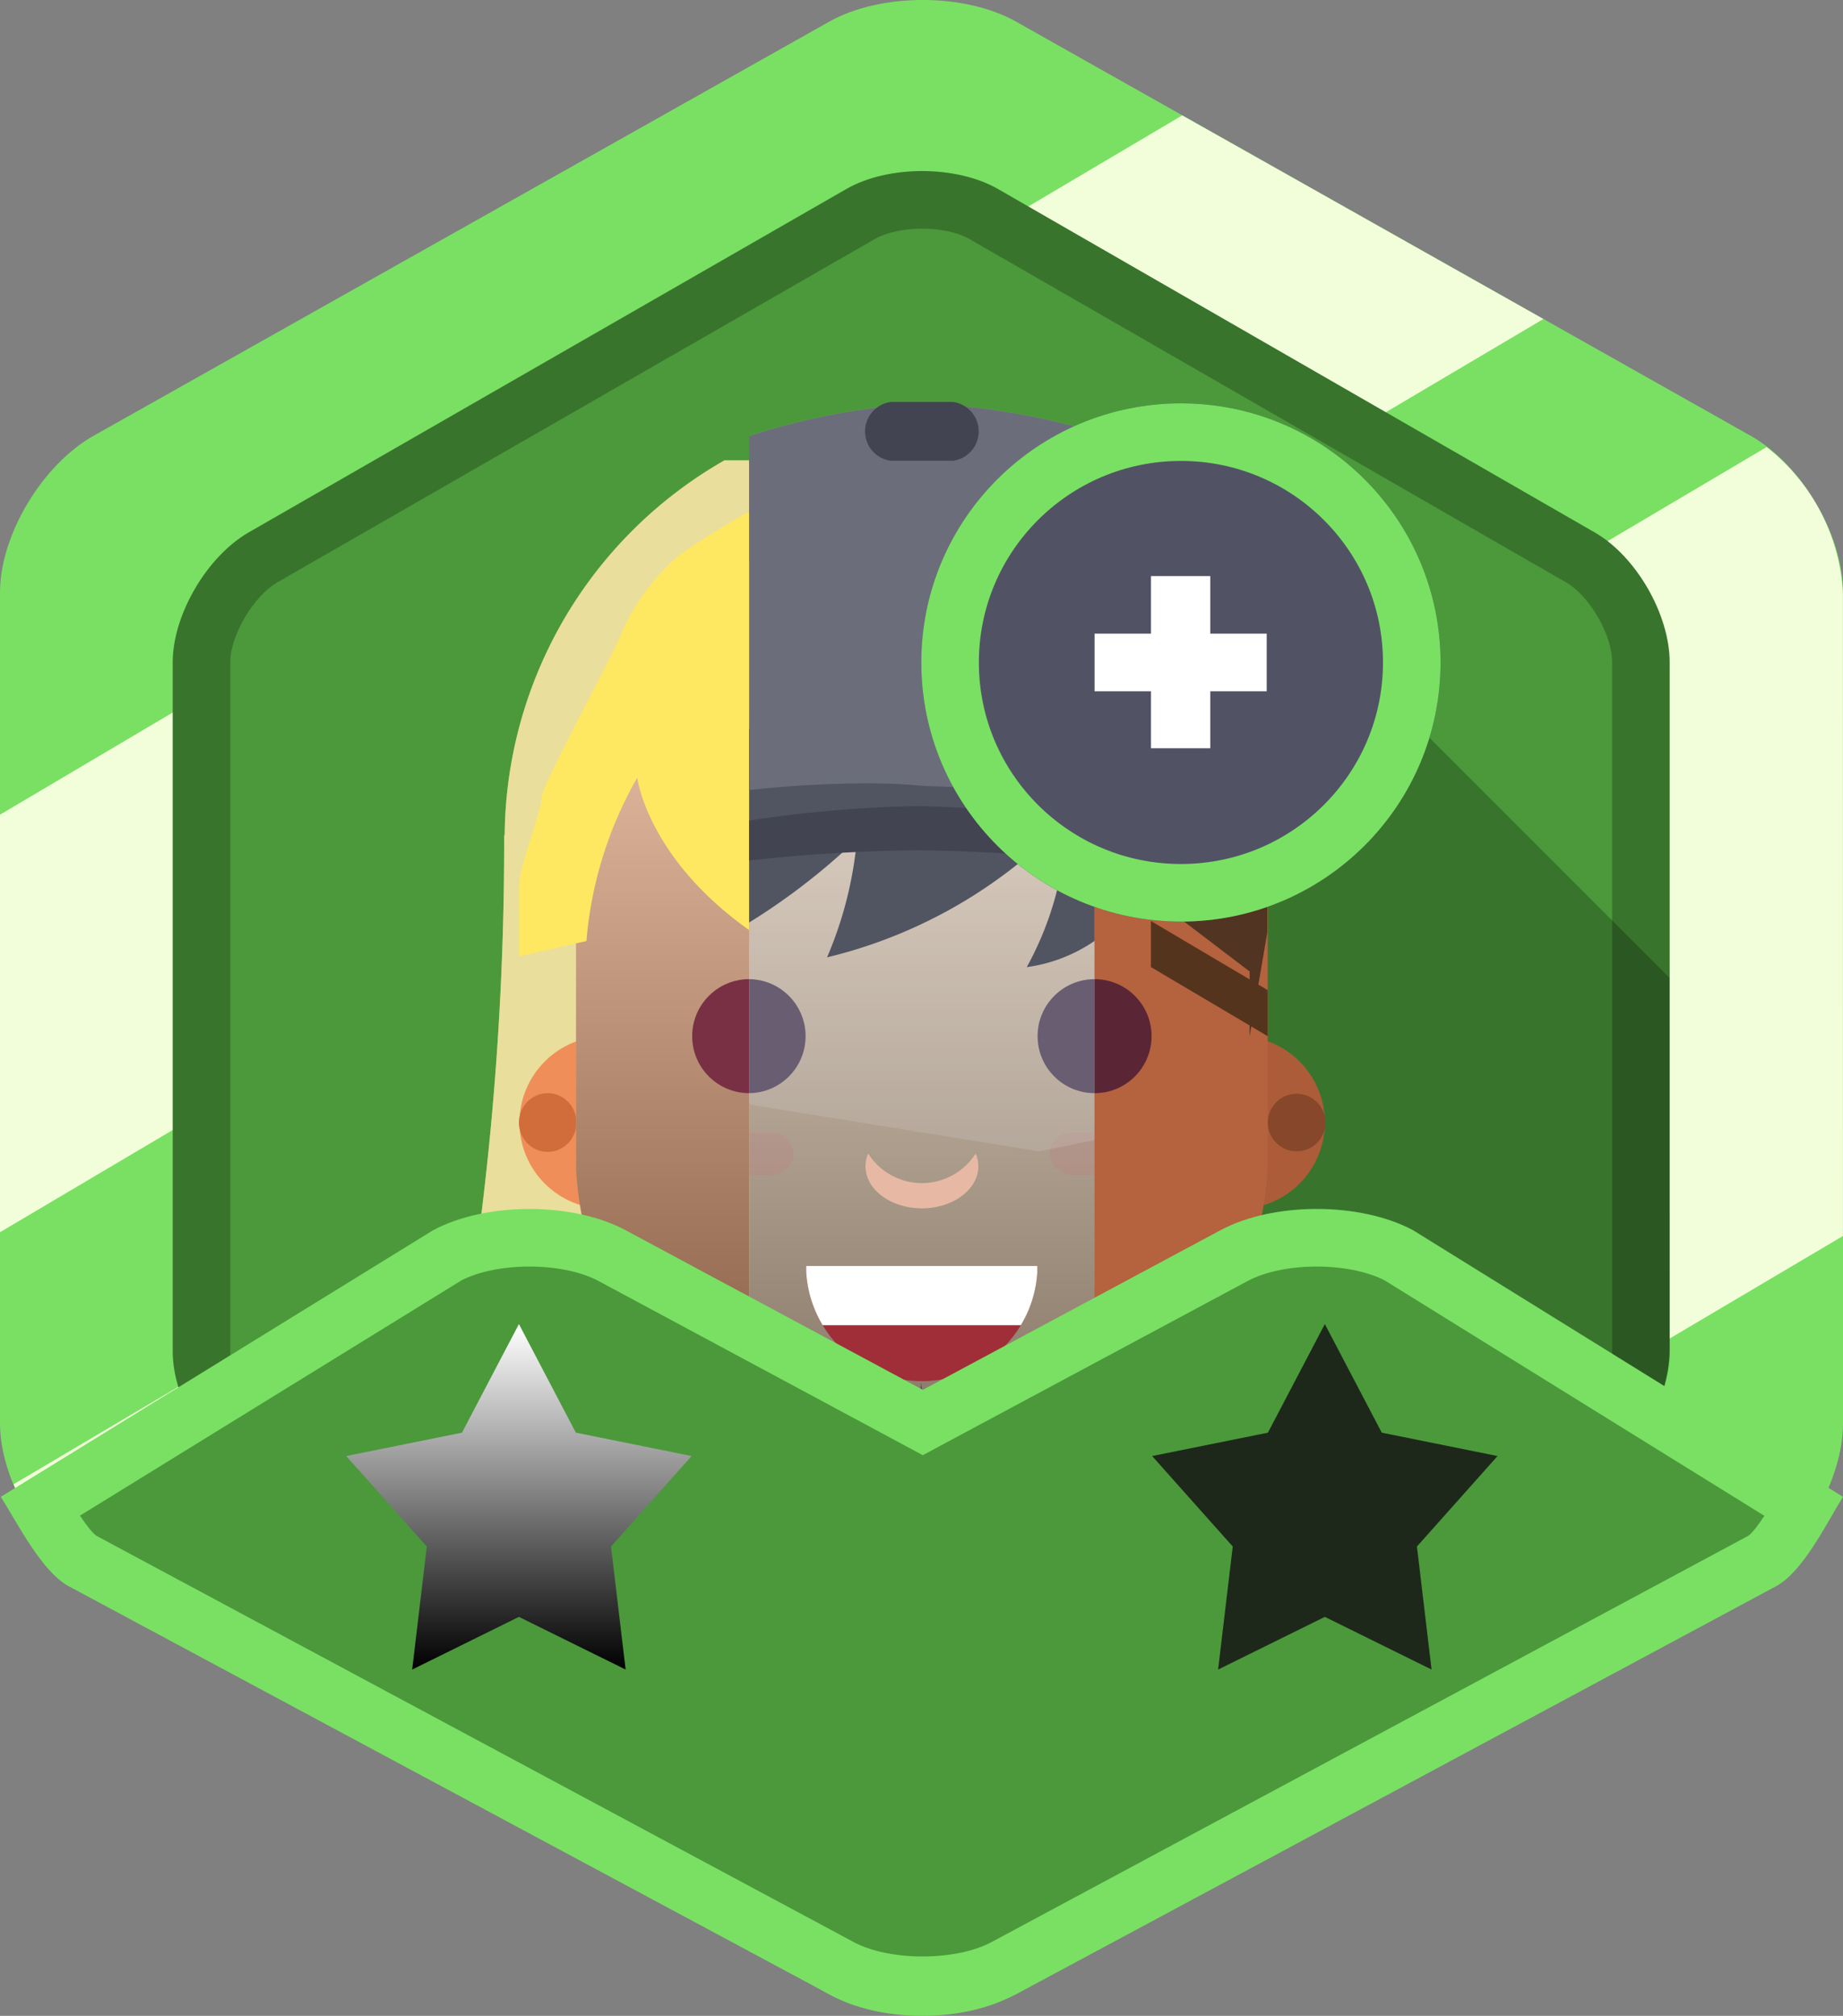 <svg xmlns="http://www.w3.org/2000/svg" xmlns:xlink="http://www.w3.org/1999/xlink" width="32.015" height="35.009" viewBox="0 0 32.015 35.009"><rect x="0" y="0" width="32.015" height="35.009" fill="#808080" stroke="none"/><defs><clipPath id="a"><path d="M236,809.725a3.45,3.45,0,0,1-1.605,2.719l-12.767,7.192a3.68,3.68,0,0,1-3.245,0l-12.775-7.192a3.474,3.474,0,0,1-1.623-2.719V795.293a3.479,3.479,0,0,1,1.625-2.72l12.777-7.19a3.687,3.687,0,0,1,3.25,0l12.757,7.19a3.454,3.454,0,0,1,1.605,2.72Z" fill="#79e063" stroke="#79e063" stroke-width="1"/></clipPath><clipPath id="b"><path d="M232.99,808.473a2.873,2.873,0,0,1-1.3,2.255l-10.37,5.963a2.932,2.932,0,0,1-2.636,0L208.3,810.727a2.891,2.891,0,0,1-1.318-2.255V796.506a2.894,2.894,0,0,1,1.32-2.255l10.379-5.962a2.941,2.941,0,0,1,2.64,0l10.362,5.962a2.874,2.874,0,0,1,1.3,2.255Z" fill="#4b993b" stroke="#39742d" stroke-width="1"/></clipPath><clipPath id="c"><rect width="5" height="18" transform="translate(212 793)" fill="none"/></clipPath><linearGradient id="d" x1="55.531" y1="221.267" x2="55.531" y2="-41.646" gradientUnits="objectBoundingBox"><stop offset="0"/><stop offset="1" stop-color="#fff"/></linearGradient><linearGradient id="e" x1="0.5" y1="1" x2="0.5" y2="0" xlink:href="#d"/><clipPath id="g"><rect width="6" height="24" transform="translate(217 790)" fill="none"/></clipPath><clipPath id="i"><rect width="2" height="5" transform="translate(226 802)" fill="none"/></clipPath><clipPath id="j"><path d="M222.006,806.99v.1a2.011,2.011,0,0,1-4.016,0v-.1Z" fill="#9f2e38"/></clipPath><linearGradient id="k" x1="49.476" y1="323.881" x2="49.476" y2="-60.96" xlink:href="#d"/><clipPath id="l"><rect width="4" height="21" transform="translate(223 791)" fill="none"/></clipPath><clipPath id="n"><path d="M214,805.284v-7.566a6.015,6.015,0,0,1,12.015,0v7.566a6.015,6.015,0,0,1-12.015,0Z" fill="none"/></clipPath></defs><g transform="translate(-203.986 -785.005)"><g fill="#79e063"><path d="M 220.007 819.514 C 219.485 819.514 218.983 819.4 218.63 819.201 L 205.854 812.009 C 205.113 811.591 204.486 810.545 204.486 809.725 L 204.486 795.293 C 204.486 794.488 205.127 793.42 205.857 793.008 L 218.634 785.818 C 218.988 785.619 219.49 785.505 220.014 785.505 C 220.538 785.505 221.041 785.619 221.394 785.818 L 234.151 793.008 C 234.883 793.421 235.501 794.467 235.501 795.293 L 235.501 809.725 C 235.501 810.551 234.883 811.597 234.151 812.009 L 221.384 819.201 C 221.031 819.4 220.529 819.514 220.007 819.514 Z" stroke="none"/><path d="M 220.007 819.014 C 220.445 819.014 220.858 818.923 221.139 818.765 L 233.906 811.573 C 234.479 811.25 235.001 810.37 235.001 809.725 L 235.001 795.293 C 235.001 794.648 234.479 793.767 233.905 793.444 L 221.149 786.254 C 220.868 786.096 220.454 786.005 220.014 786.005 C 219.574 786.005 219.16 786.096 218.879 786.254 L 206.103 793.444 C 205.529 793.767 204.986 794.666 204.986 795.293 L 204.986 809.725 C 204.986 810.353 205.527 811.251 206.1 811.573 L 218.875 818.765 C 219.155 818.923 219.568 819.014 220.007 819.014 M 220.007 820.014 C 219.419 820.014 218.831 819.888 218.384 819.637 L 205.609 812.444 C 204.716 811.941 203.986 810.718 203.986 809.725 L 203.986 795.293 C 203.986 794.3 204.718 793.077 205.612 792.573 L 218.389 785.382 C 219.282 784.879 220.745 784.879 221.639 785.382 L 234.396 792.573 C 235.291 793.077 236.001 794.3 236.001 795.293 L 236.001 809.725 C 236.001 810.718 235.291 811.941 234.396 812.444 L 221.63 819.637 C 221.182 819.888 220.594 820.014 220.007 820.014 Z" stroke="none" fill="#79e063"/></g><g clip-path="url(#a)"><path d="M201.075,812.644l38.679-22.88L246,800.555l-38.678,22.88ZM196,803.876,234.684,781l3.12,5.4-38.679,22.88Z" fill="#f2feda"/></g><g fill="#4b993b"><path d="M 219.998 816.504 C 219.592 816.504 219.202 816.414 218.93 816.257 L 208.553 810.294 C 207.985 809.967 207.486 809.116 207.486 808.473 L 207.486 796.506 C 207.486 795.863 207.986 795.012 208.555 794.684 L 218.934 788.722 C 219.206 788.566 219.597 788.476 220.005 788.476 C 220.413 788.476 220.803 788.566 221.076 788.722 L 231.437 794.684 C 231.998 795.007 232.49 795.858 232.49 796.506 L 232.49 808.473 C 232.49 809.121 231.998 809.971 231.437 810.294 L 221.068 816.257 C 220.795 816.414 220.405 816.504 219.998 816.504 Z" stroke="none"/><path d="M 219.998 816.004 C 220.316 816.004 220.622 815.936 220.818 815.824 L 231.188 809.86 C 231.601 809.623 231.99 808.949 231.99 808.473 L 231.99 796.506 C 231.99 796.029 231.601 795.355 231.188 795.118 L 220.826 789.156 C 220.63 789.043 220.323 788.976 220.005 788.976 C 219.686 788.976 219.379 789.043 219.183 789.156 L 208.805 795.118 C 208.391 795.355 207.986 796.043 207.986 796.506 L 207.986 808.473 C 207.986 808.936 208.391 809.623 208.802 809.86 L 219.179 815.824 C 219.375 815.936 219.681 816.004 219.998 816.004 M 219.998 817.004 C 219.521 817.004 219.044 816.899 218.681 816.691 L 208.304 810.727 C 207.578 810.31 206.986 809.296 206.986 808.473 L 206.986 796.506 C 206.986 795.683 207.58 794.669 208.306 794.251 L 218.685 788.289 C 219.41 787.871 220.599 787.871 221.325 788.289 L 231.687 794.251 C 232.414 794.669 232.99 795.683 232.99 796.506 L 232.99 808.473 C 232.99 809.296 232.414 810.31 231.687 810.727 L 221.317 816.691 C 220.954 816.899 220.476 817.004 219.998 817.004 Z" stroke="none" fill="#39742d"/></g><g clip-path="url(#b)"><path d="M213,811l7.048-7.635L215,800l10-6,21,21-.5,2.521.5.48-.825,1.125L245,820l-.313-.209L235,833Z" opacity="0.239"/></g><g clip-path="url(#c)"><path d="M212.2,807.2a52.877,52.877,0,0,0,.544-7.694l.009.008a7.563,7.563,0,0,1,7.26-7.5c4.014,0,7.268,3.533,7.268,7.891v.32a44.547,44.547,0,0,0,.534,6.93c.508,2.078.073,4.94-2.358,3.333a6,6,0,0,0-2.412-.913h-2.212a5.3,5.3,0,0,0-.637.129l.048-.129h-.483l.072.194a6.408,6.408,0,0,0-1.237-.194h-1.036a6.148,6.148,0,0,0-3,.984,2.352,2.352,0,0,1-1.251.473C211.985,811.026,211.792,808.863,212.2,807.2Z" fill="#fee762"/><path d="M212.2,807.2a52.877,52.877,0,0,0,.544-7.694l.009.008a7.563,7.563,0,0,1,7.26-7.5c4.014,0,7.268,3.533,7.268,7.891v.32a44.547,44.547,0,0,0,.534,6.93c.508,2.078.073,4.94-2.358,3.333a6,6,0,0,0-2.412-.913h-2.212a5.3,5.3,0,0,0-.637.129l.048-.129h-.483l.072.194a6.408,6.408,0,0,0-1.237-.194h-1.036a6.148,6.148,0,0,0-3,.984,2.352,2.352,0,0,1-1.251.473C211.985,811.026,211.792,808.863,212.2,807.2Z" opacity="0.5" fill="url(#d)" style="mix-blend-mode:soft-light;isolation:isolate"/><circle cx="1.5" cy="1.5" r="1.5" transform="translate(213.01 803)" fill="#f08e5a"/><ellipse cx="0.5" cy="0.51" rx="0.5" ry="0.51" transform="translate(213 803.99)" fill="#d16d3a"/><path d="M220,793.988a5.845,5.845,0,0,1,6.008,5.667v5.668a6.018,6.018,0,0,1-12.015,0v-5.668A5.845,5.845,0,0,1,220,793.988Z" fill="#fda875"/><path d="M220,793.988a5.845,5.845,0,0,1,6.008,5.667v5.668a6.018,6.018,0,0,1-12.015,0v-5.668A5.845,5.845,0,0,1,220,793.988Z" opacity="0.5" fill="url(#e)" style="mix-blend-mode:soft-light;isolation:isolate"/><circle cx="0.99" cy="0.99" r="0.99" transform="translate(216.01 802.01)" fill="#793045"/><circle cx="0.99" cy="0.99" r="0.99" transform="translate(222.01 802.01)" fill="#793045"/><path d="M214.173,801.348a6.83,6.83,0,0,1,.883-2.837s.434,3.6,7.339,4.473a4.714,4.714,0,0,1-1.341-3.169s1.59,3.95,4.918,3.031l1.043-2.2s-.015-4.511-3.075-6.924a10.2,10.2,0,0,0-5.126-.639,12.176,12.176,0,0,0-3.075,1.6,3.955,3.955,0,0,0-.945,1.281c-.05.229-1.4,2.664-1.4,2.893s-.389,1.194-.389,1.515v1.24Z" fill="#fee862"/><path d="M214.173,801.348a6.83,6.83,0,0,1,.883-2.837s.434,3.6,7.339,4.473a4.714,4.714,0,0,1-1.341-3.169s1.59,3.95,4.918,3.031l1.043-2.2s-.015-4.511-3.075-6.924a10.2,10.2,0,0,0-5.126-.639,12.176,12.176,0,0,0-3.075,1.6,3.955,3.955,0,0,0-.945,1.281c-.05.229-1.4,2.664-1.4,2.893s-.389,1.194-.389,1.515v1.24Z" opacity="0.5" fill="url(#e)" style="mix-blend-mode:soft-light;isolation:isolate"/></g><g clip-path="url(#g)"><path d="M220,794.013a5.839,5.839,0,0,1,6,5.661v5.66a6.013,6.013,0,0,1-12.006,0v-5.66A5.839,5.839,0,0,1,220,794.013Z" fill="#fedfbe"/><path d="M220,794.013a5.839,5.839,0,0,1,6,5.661v5.66a6.013,6.013,0,0,1-12.006,0v-5.66A5.839,5.839,0,0,1,220,794.013Z" opacity="0.5" fill="url(#e)" style="mix-blend-mode:soft-light;isolation:isolate"/><path d="M214.14,805.408h0a1.529,1.529,0,0,1,0-3.037v3.036Z" fill="#fedfbe"/><path d="M214.14,804.829h0a.94.94,0,0,1,0-1.877v1.876Z" fill="#db9676"/><path d="M225.661,805.41h0V802.37a1.52,1.52,0,1,1,0,3.04Z" fill="#fedfbe"/><path d="M225.661,805.79h0V802.75a1.52,1.52,0,1,1,0,3.04Z" fill="#fedfbe"/><path d="M225.69,804.83h-.021v-1.88h.021a.94.94,0,0,1,0,1.88Z" fill="#db9676"/><g clip-path="url(#i)"><ellipse cx="0.58" cy="0.57" rx="0.58" ry="0.57" transform="translate(225.47 804.27)" fill="#2f3344"/></g><path d="M219.988,809.015s.029,1.223,1,1.223c0,0-.62,1.774-1,1.774Zm-1,1.223c.973,0,1-1.223,1-1.223v3C219.606,812.012,218.986,810.239,218.986,810.239Z" fill="#2f3344"/><circle cx="0.99" cy="0.99" r="0.99" transform="translate(216 802.01)" fill="#4e3e57"/><circle cx="0.99" cy="0.99" r="0.99" transform="translate(222.01 802.01)" fill="#4e3e57"/><path d="M225.638,803a2.436,2.436,0,0,1-1.214-2.228s-.434-.629-.694-.171a2.726,2.726,0,0,1-1.908,1.2,5.587,5.587,0,0,0,.694-2.57,8.487,8.487,0,0,1-4.163,2.4,6.726,6.726,0,0,0,.52-2.056,11.241,11.241,0,0,1-4.857,2.742l.174-3.256s4.077-2.027,4.163-2.056a21.512,21.512,0,0,1,3.122.172,10.4,10.4,0,0,1,2.429,1.885,19.709,19.709,0,0,0,2.082,1.714Z" fill="#2f3344"/><rect width="2.23" height="0.74" rx="0.37" transform="translate(215.54 804.67)" fill="#e9556e" opacity="0.102"/><rect width="2.23" height="0.74" rx="0.37" transform="translate(222.22 804.67)" fill="#e9556e" opacity="0.102"/><path d="M220,805.99c-.54,0-.979-.327-.979-.73a.562.562,0,0,1,.046-.222,1.105,1.105,0,0,0,1.867,0,.562.562,0,0,1,.047.223C220.98,805.662,220.54,805.99,220,805.99Z" fill="#e7b9a4"/><path d="M222.006,806.99v.1a2.011,2.011,0,0,1-4.016,0v-.1Z" fill="#9f2e38"/><g clip-path="url(#j)"><rect width="4.02" height="1.03" transform="translate(217.99 806.99)" fill="#fff"/></g><path d="M213.407,799.483h0l-.271-3.683a2.869,2.869,0,0,1,.571-1.727,2.039,2.039,0,0,1,1.659-.822,11.7,11.7,0,0,1,4.711-1.237,12.482,12.482,0,0,1,4.846,1.237,2.039,2.039,0,0,1,1.66.822,2.869,2.869,0,0,1,.571,1.727l-.269,3.662a39.309,39.309,0,0,0-6.839-.807,10.5,10.5,0,0,0-1.06-.045,18.931,18.931,0,0,0-5.577.874Z" fill="#515364"/><path d="M213.092,803.553s-5.9-1.556-1.391-3.449c.582-.244,1.153-.449,1.705-.622l-.272-3.685a2.38,2.38,0,0,1,2.23-2.549,11.663,11.663,0,0,1,4.711-1.237,12.409,12.409,0,0,1,4.846,1.237,2.38,2.38,0,0,1,2.23,2.549l-.269,3.662c.733.162,1.107.282,1.107.282v.544l-.6,3.631L222.031,805Z" opacity="0.2" fill="url(#k)" style="mix-blend-mode:soft-light;isolation:isolate"/><path d="M212.795,800.344a21.8,21.8,0,0,1,7.126-1.34,22.814,22.814,0,0,1,7.265,1.34c.252,0,.8.363.8.574s-.552-.191-.8-.191a30.909,30.909,0,0,0-7.265-.956,29.5,29.5,0,0,0-7.126.956c-.252,0-.8.4-.8.191S212.542,800.344,212.795,800.344Z" fill="#424452"/><path d="M220.54,793.007h-1.08a.515.515,0,0,1,0-1.021h1.08a.515.515,0,0,1,0,1.021Z" fill="#424452"/></g><g clip-path="url(#l)"><circle cx="1.5" cy="1.5" r="1.5" transform="translate(224 803)" fill="#ac5c39"/><circle cx="0.5" cy="0.5" r="0.5" transform="translate(226.01 804)" fill="#87472a"/><path d="M220,792.011a5.863,5.863,0,0,1,6.007,5.707v7.567a6.016,6.016,0,0,1-12.015,0v-7.567A5.863,5.863,0,0,1,220,792.011Z" fill="#b5623e"/><path d="M220,792.011a5.863,5.863,0,0,1,6.007,5.707v7.567a6.016,6.016,0,0,1-12.015,0v-7.567A5.863,5.863,0,0,1,220,792.011Z" opacity="0.5" fill="url(#e)" style="mix-blend-mode:soft-light;isolation:isolate"/><g clip-path="url(#n)"><path d="M225.694,801.877l-1.479-1.126V798.5s-.642-1.126-4.435-1.126v-6.379S226,793.122,226,798.3V801.2l-.308,1.8ZM213.01,801.2V798.3c0-5.182,6.77-7.311,6.77-7.311v6.379c-3.794,0-4.436,1.126-4.436,1.126v2.252l-1.57,1.027v.964Z" fill="#513421"/><path d="M226.007,802.2l-2.028-1.2v.8l2.028,1.2Z" fill="#55341e"/></g><circle cx="0.99" cy="0.99" r="0.99" transform="translate(222.01 802.01)" fill="#5a2636"/></g><g transform="translate(219.99 792.01)" fill="#515364" stroke="#79e063" stroke-width="1"><ellipse cx="4.51" cy="4.5" rx="4.51" ry="4.5" stroke="none"/><ellipse cx="4.51" cy="4.5" rx="4.01" ry="4" fill="none"/></g><path d="M223.98,798v-.99H223v-1h.98v-1h1.03v1h.98v1h-.98V798Z" fill="#fff"/><g fill="#4b993b"><path d="M 220.013 819.483 C 219.469 819.483 218.946 819.37 218.577 819.173 L 205.416 812.113 C 205.19 811.991 204.9 811.529 204.683 811.166 L 211.757 806.805 C 212.124 806.612 212.643 806.501 213.182 806.501 C 213.727 806.501 214.251 806.614 214.62 806.812 L 219.78 809.583 L 220.016 809.71 L 220.253 809.583 L 225.421 806.812 C 225.79 806.614 226.314 806.501 226.859 806.501 C 227.398 806.501 227.917 806.611 228.284 806.805 L 235.322 811.168 C 235.111 811.529 234.828 811.991 234.601 812.113 L 221.449 819.173 C 221.08 819.37 220.557 819.483 220.013 819.483 Z" stroke="none"/><path d="M 213.182 807.001 C 212.729 807.001 212.301 807.088 212.004 807.24 L 205.375 811.327 C 205.481 811.485 205.587 811.624 205.661 811.677 L 218.814 818.732 C 219.112 818.892 219.549 818.983 220.013 818.983 C 220.477 818.983 220.914 818.892 221.212 818.732 L 234.356 811.677 C 234.429 811.625 234.532 811.487 234.635 811.33 L 228.037 807.24 C 227.74 807.088 227.312 807.001 226.859 807.001 C 226.394 807.001 225.956 807.092 225.657 807.253 L 220.016 810.277 L 214.383 807.252 C 214.085 807.092 213.647 807.001 213.182 807.001 M 213.182 806.001 C 213.789 806.001 214.396 806.124 214.856 806.371 L 220.017 809.142 L 225.185 806.371 C 226.105 805.877 227.613 805.877 228.534 806.371 L 236 811 C 235.701 811.487 235.301 812.304 234.838 812.553 L 221.685 819.613 C 220.764 820.107 219.262 820.107 218.341 819.613 L 205.18 812.553 C 204.719 812.306 204.303 811.484 204 811 L 211.508 806.371 C 211.968 806.124 212.575 806.001 213.182 806.001 Z" stroke="none" fill="#79e063"/></g><path d="M213,808l.989,1.886,2.011.406-1.4,1.571.254,2.137L213,813.085l-1.854.915.254-2.137-1.4-1.571,2.011-.406L213,808" fill="url(#e)"/><path d="M220,811l.989,1.886,2.011.406-1.4,1.571.254,2.137L220,816.085l-1.854.914.254-2.137-1.4-1.571,2.011-.406L220,811" fill="url(#e)"/><path d="M227,808l.989,1.886,2.011.406-1.4,1.571.254,2.137L227,813.085l-1.854.915.254-2.137-1.4-1.571,2.011-.406L227,808" fill="#1d281b"/></g></svg>